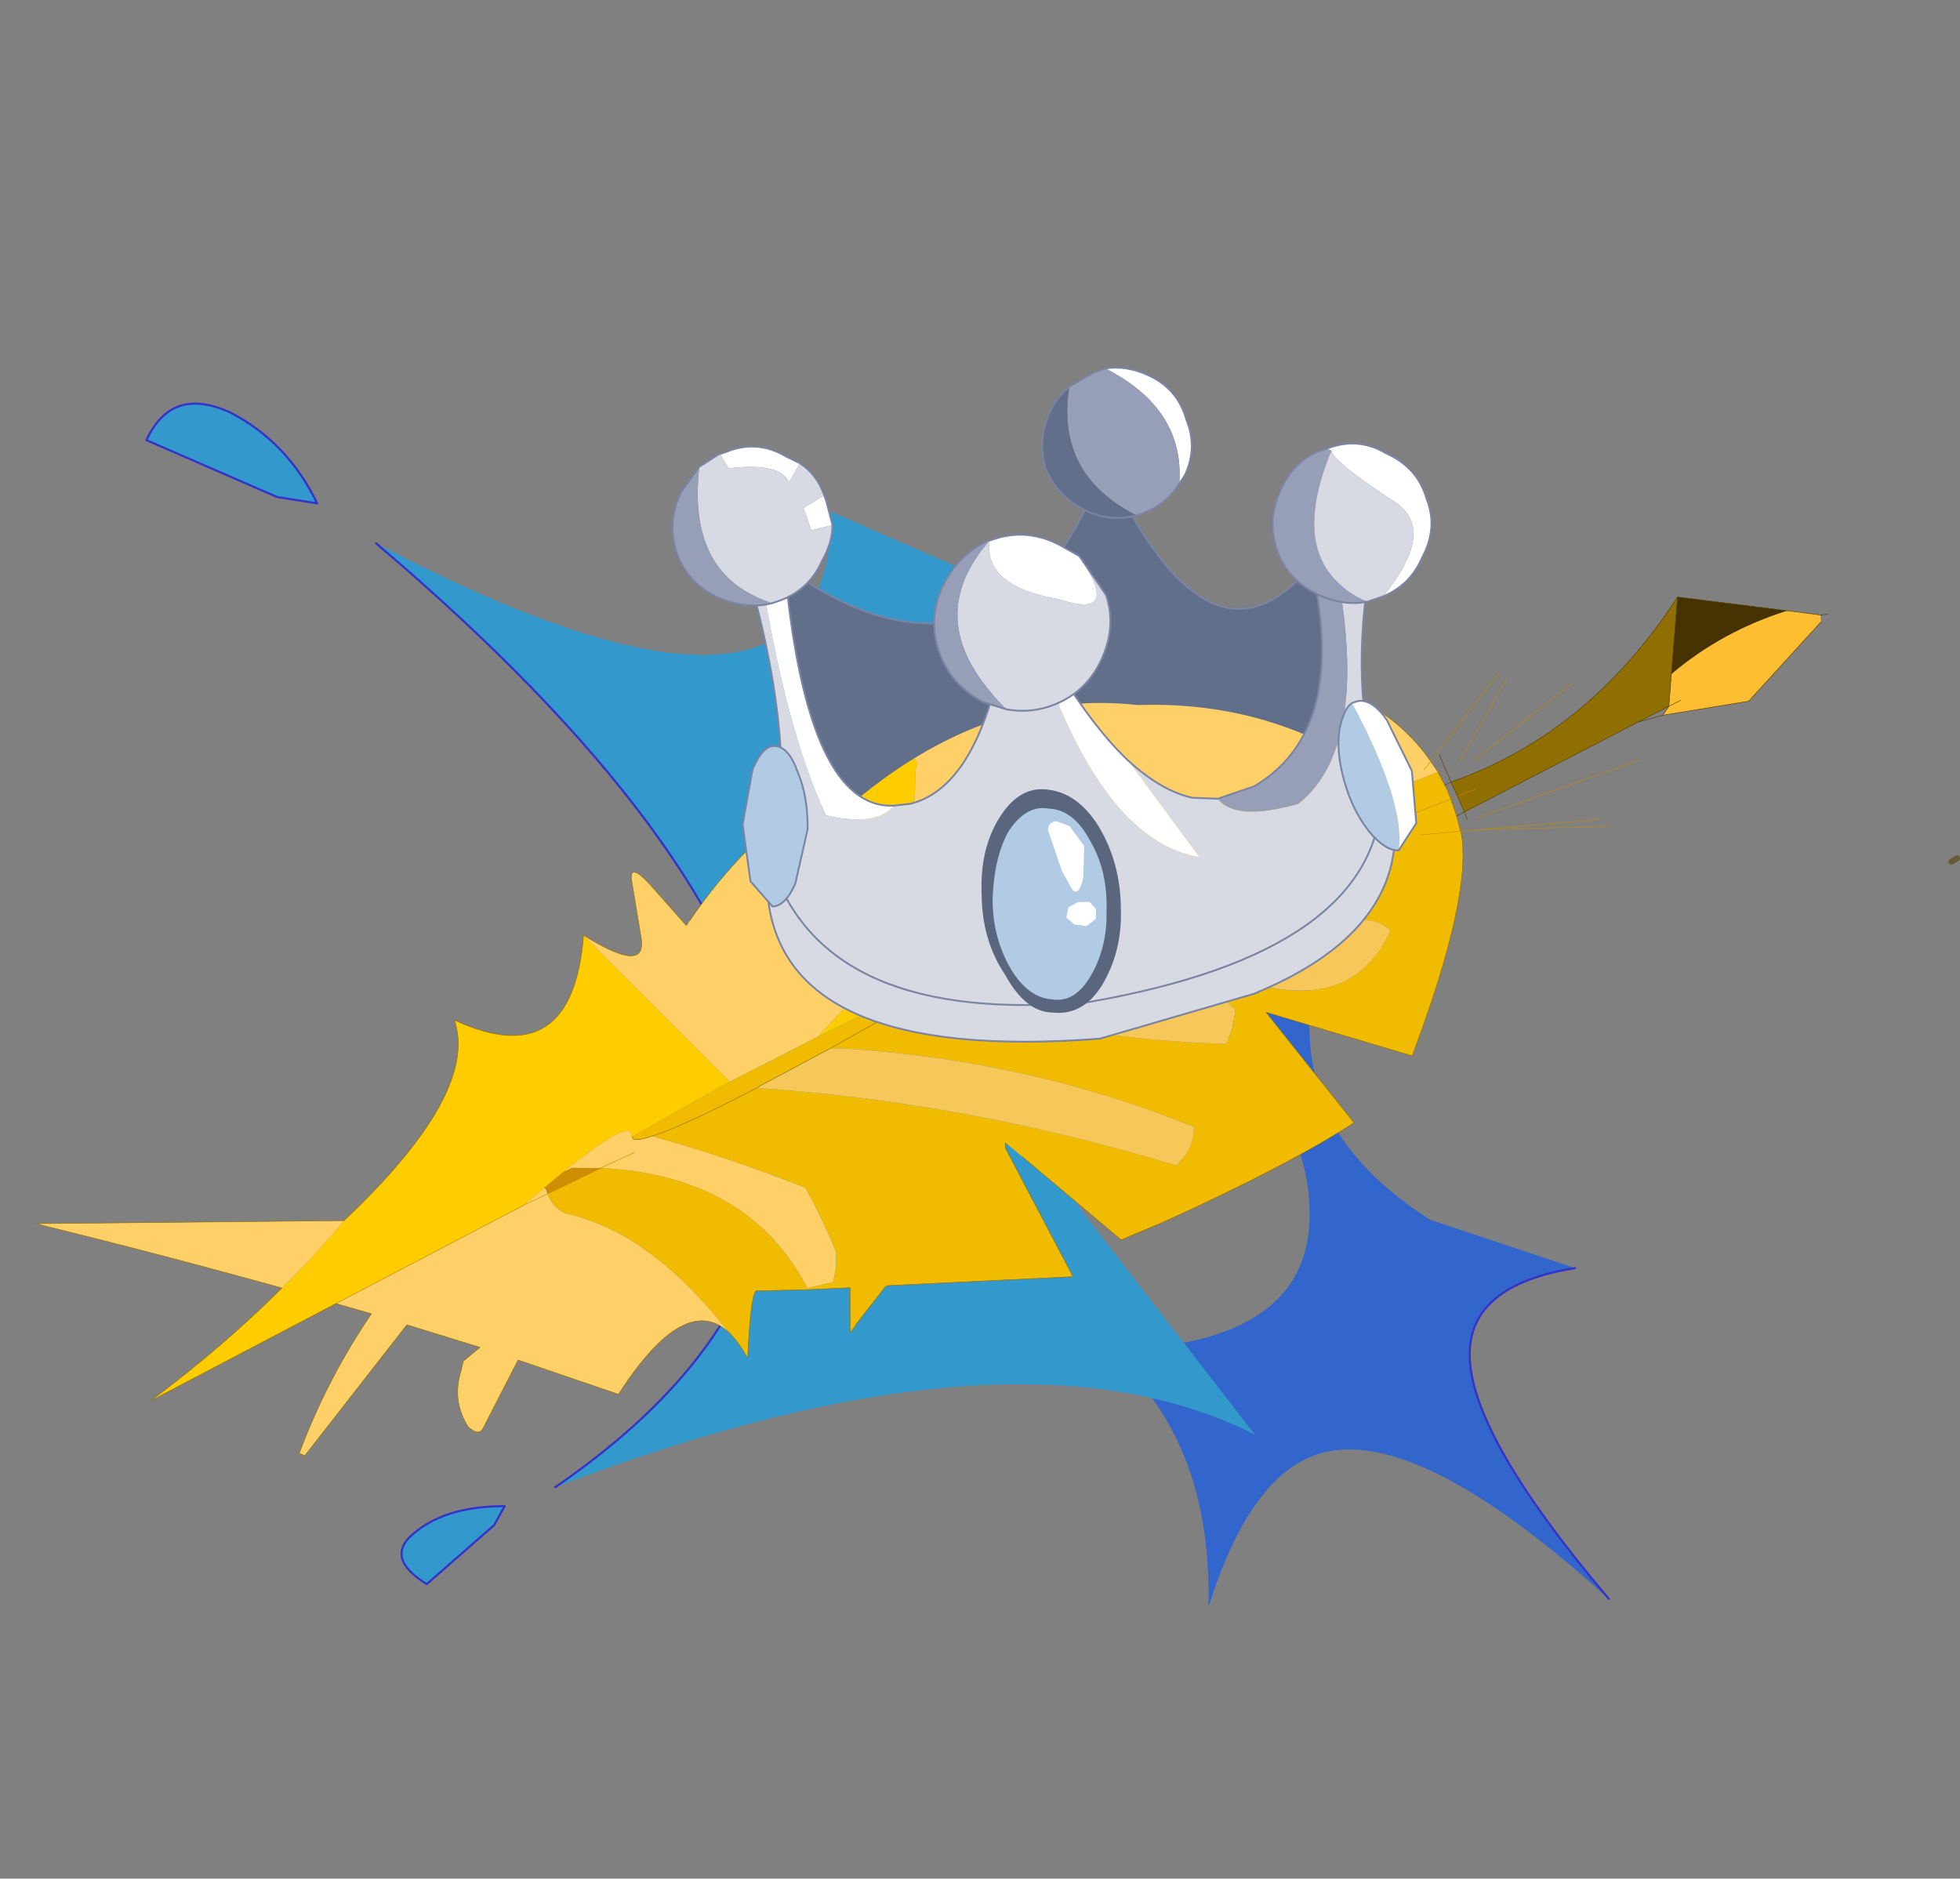 <?xml version="1.0"?>
<svg xmlns="http://www.w3.org/2000/svg" xmlns:xlink="http://www.w3.org/1999/xlink" width="167.95px" height="161px"><rect width="100%" height="100%" fill="#808080" stroke="none"/><g transform="matrix(1, 0, 0, 1, -243.3, -103.95)"><use xlink:href="#object-0" width="1" height="0.8" transform="matrix(1, 0, 0, 1, 410.25, 177.25)"/><use xlink:href="#object-1" width="34.7" height="28.55" transform="matrix(3.611, 0, 0, 3.611, 255.85, 138.6)"/><use xlink:href="#object-3" width="89.7" height="168" transform="matrix(-0.645, -0.588, 0.588, -0.645, 301.15, 264.95)"/><use xlink:href="#object-5" width="21" height="18.85" transform="matrix(-2.948, 1.006, 1.006, 2.948, 358.05, 124.75)"/></g><defs><g transform="matrix(1, 0, 0, 1, -410.25, -177.25)" id="object-0"><path fill="none" stroke="#665b33" stroke-width="0.5" stroke-linecap="round" stroke-linejoin="round" d="M410.5 177.8L411 177.5"/></g><g transform="matrix(1, 0, 0, 1, 20.2, 14.75)" id="object-1"><use xlink:href="#object-2" width="34.7" height="28.55" transform="matrix(1, 0, 0, 1, -20.2, -14.75)"/></g><g transform="matrix(1, 0, 0, 1, 20.2, 14.75)" id="object-2"><path fill-rule="evenodd" fill="#3366cc" stroke="none" d="M14.5 13.6Q10.15 9.65 7.85 10.1Q6.05 10.45 5 13.8Q5.1 9.8 2.6 7.7Q7.5 7.6 7.4 4.35Q7.35 1.05 2.1 -2.6Q4.95 -1.6 8.4 -4.65Q7 -0.85 7.55 1.25Q7.95 3.1 10.25 4.6L13.7 5.75Q11.2 6.15 11.2 7.8Q11.2 9.7 14.5 13.6"/><path fill="none" stroke="#3333cc" stroke-width="0.05" stroke-linecap="round" stroke-linejoin="round" d="M13.7 5.75Q11.2 6.15 11.2 7.8Q11.2 9.7 14.5 13.6"/><path fill-rule="evenodd" fill="#3399cc" stroke="none" d="M-14.75 -11.45Q-3.95 -5.8 -3.95 -12.2L0.05 -10.45Q-0.6 -10.1 -1.3 -8.55Q-2.35 -6.35 -1.85 -4Q-1.1 -0.35 2 4.4L6.1 9.7Q0.35 6.8 -10.5 10.95Q1.75 2.55 -14.75 -11.45M-18.2 -14.55Q-16.85 -13.85 -16.15 -12.4L-17.1 -12.55L-20.2 -13.9Q-19.6 -15.2 -18.2 -14.55"/><path fill="none" stroke="#3333cc" stroke-width="0.05" stroke-linecap="round" stroke-linejoin="round" d="M-10.5 10.95Q1.75 2.55 -14.75 -11.45M-18.2 -14.55Q-16.85 -13.85 -16.15 -12.4L-17.1 -12.55L-20.2 -13.9Q-19.6 -15.2 -18.2 -14.55"/><path fill-rule="evenodd" fill="#3399cc" stroke="none" d="M-11.7 11.4L-11.95 11.85L-13.55 13.25Q-14.6 12.6 -13.8 12Q-13.05 11.4 -11.7 11.4"/><path fill="none" stroke="#3333cc" stroke-width="0.05" stroke-linecap="round" stroke-linejoin="round" d="M-11.7 11.4L-11.95 11.85L-13.55 13.25Q-14.6 12.6 -13.8 12Q-13.05 11.4 -11.7 11.4"/></g><g transform="matrix(1, 0, 0, 1, -77.2, 0)" id="object-3"><use xlink:href="#object-4" width="89.7" height="168" transform="matrix(1, 0, 0, 1, 77.2, 0)"/></g><g transform="matrix(1, 0, 0, 1, -77.2, 0)" id="object-4"><path fill-rule="evenodd" fill="#ffcc00" stroke="none" d="M139.85 19.3L146.85 0Q145.15 9 144.8 16.85Q144.55 21.55 144.75 25.85Q143.4 44.05 150 47.7Q137.8 51.55 146.25 62.4L125.95 61.45L129.4 51L129.5 51.05Q131.1 52.6 132.7 38.95L139.85 19.3M122.55 70.5L122.5 75.15Q122.1 75.45 122.05 75.8L121.7 78.75Q122.05 80 122.9 80.85L122.65 80.55L122.65 80.9L122.2 80.75L121 81.05Q119.8 81.5 118.95 82.5Q118.1 83.45 118.05 84.75Q118.05 91.7 121.3 95.75L120.95 97.45Q115.95 103.15 111.95 110.2Q108.65 116 102.7 118.4L101.65 118.85L113.2 94.05L122.55 70.5M108.25 97L108.45 96.6L109.65 94.2L111.35 92.8L112.8 93.8L112.15 95.3L102.45 116.9L101.55 118.9L100.75 119.3L102.1 109.7L104.65 104.45Q105.4 103.95 105.1 103.55L107.35 98.85L108.25 97M96.45 101.65L96.4 101.7L96.35 101.7L96.45 101.65M129.6 84.8L128.05 85.1Q138.75 90.65 136.2 97.65L133.45 97L133.1 96.35Q127.4 90.1 124.7 82.05L124.75 82.05Q130.05 84.15 129.6 84.8"/><path fill-rule="evenodd" fill="#fed067" stroke="none" d="M139.85 19.3L132.7 38.95Q131.1 52.6 129.5 51.05L129.4 51Q128.95 50.6 128 52.35Q120.9 55.95 113.45 58.75Q110.05 57.6 106.95 56.1L105.95 55L105.2 53.75L106.65 51.6Q118.35 55.9 129.6 46.65L131.7 44.75L132 44L132.05 43.95L132.4 41.45L132.2 41.5L131.75 41.25Q130.5 40.6 129.2 41Q121.85 45.3 109.45 43.2Q115.35 43.2 113.35 31.4L122.9 27.25L120.95 20.05Q120.65 19.1 122.1 19.1Q125.05 19.9 126.35 22.75L126.8 23.55L126.5 25.65L133.3 22.45L132.05 6.2L132.6 6Q135.5 13.2 136.6 20.9L139.85 19.3M125.95 61.45L146.25 62.4Q138.85 63.75 142 66.1L146.5 69.65Q147.85 70.9 143.65 70.35L139.45 69.9L139.45 69.95L139.45 70.05L139.5 70.3L139.5 70.45Q140.15 74.85 140 79.45L139.95 80.55L139.85 81.6Q139.75 82.75 129.6 84.8Q130.05 84.15 124.75 82.05L124.7 82.05Q127.4 90.1 133.1 96.35L133.45 97L136.2 97.65L135.65 99L134.8 101.1L132.25 106.5L119.6 101.1L130.6 114.35Q123.8 119.05 120.55 122.05L115.65 125.95Q105.3 133.15 96.3 131.05L96.2 130L96.3 131.05L95.05 130.75L100.75 119.3L101.55 118.9L101.65 118.85L102.7 118.4Q108.65 116 111.95 110.2Q115.95 103.15 120.95 97.45L121.3 95.75Q118.05 91.7 118.05 84.75Q118.1 83.45 118.95 82.5Q119.8 81.5 121 81.05L122.2 80.75L122.65 80.9L122.65 80.55L122.9 80.85Q122.05 80 121.7 78.75L122.05 75.8Q122.1 75.45 122.5 75.15L122.55 70.5L125.95 61.45M144.75 25.85Q144.55 21.55 144.8 16.85Q155.4 11.5 166.9 5.25L144.75 25.85M132.7 38.95L131.75 41.25L132.7 38.95M128.2 50L129.6 46.65L128.2 50M98.5 125.65L98.95 124.75L99.45 123.65L101.65 118.85L99.45 123.65L98.95 124.75L98.5 125.65M139.95 80.55L140 79.45L139.95 80.55M101.55 118.9L100.9 120.3L99.45 123.65L100.9 120.3L101.55 118.9"/><path fill-rule="evenodd" fill="#f1bb01" stroke="none" d="M129.4 51L125.95 61.45L122.55 70.5L113.2 94.05L101.65 118.85L101.55 118.9L102.45 116.9L112.15 95.3L112.85 93.8L114.5 90.05L114.45 90.1L115.1 88.15L109.9 91.85L107.1 93.65L104.05 95.55L95.6 100.1L94.05 100.15L92.95 98.45L92.45 97Q103.95 87.15 117.6 80.45L117.1 81.85L116.95 82.45L116.4 84.15L115.8 85.95L115.1 88.15L114.45 90.1L112.8 93.8L111.35 92.8L109.65 94.2L110.2 93L109.65 94.2L108.45 96.6L108.35 96.7L108.15 96.9L106.1 98.55L104.35 99.05L103.5 99.4L99.45 100.45L97.7 100.65L96.45 101.65L96.35 101.7L96.4 101.7L93.25 103.85Q85.55 108.4 88 116.1Q89.45 116.1 90.3 115.4L102.8 104.45L104.35 103.1L105.6 101.95L105.85 101.2L106.35 99.6L107.35 98.85L105.1 103.55L104.65 104.45L102.1 109.7L100.75 119.3L95.05 130.75L94.1 130.4L93.7 130.25L93.15 130.05L92.35 129.65L90.8 128.8L89.5 127.95L89.45 127.95Q84.45 124.25 78.15 108.45L91.65 101.95L77.95 99.75Q79.9 92.3 85.2 79.95L87.1 75.85L99.8 75.35L101.95 75.25L101.55 74.85L88.15 70L101 57.1L101.1 56.85L100.75 52.2L100.7 52L100.6 51.2L103.6 54.45L106.5 51.55L110.1 48.1Q110.85 47.95 106.35 42.55Q108.1 43.15 109.45 43.2Q121.85 45.3 129.2 41Q130.5 40.6 131.75 41.25L129.6 46.65Q118.35 55.9 106.65 51.6L105.2 53.75L105.95 55L106.95 56.1Q110.05 57.6 113.45 58.75Q120.9 55.95 128 52.35L127.8 52.7Q126.25 55.5 123.6 62.75Q107.45 75.65 88 84.9L88 85.7Q88 87.5 89.3 88.85Q105.5 82.9 120 71.3L120.8 70.5L120.9 70.4L122.5 65.9L123.5 63.1L123.5 63L123.65 62.7L123.6 62.75Q126.25 55.5 127.8 52.7L128 52.35Q128.95 50.6 129.4 51M92.2 125L89.5 127.95L92.2 125M120.9 70.4L119.45 74.8L118.8 76.65L117.6 80.45L118.8 76.65L119.45 74.8L120.9 70.4M113.2 94.05L113.3 93.8L113.2 94.05M102.1 109.7L92.35 129.65L102.1 109.7"/><path fill-rule="evenodd" fill="#cd8f01" stroke="none" d="M131.75 41.25L132.2 41.5L132.4 41.45L132.05 43.95L132 44L131.7 44.75L129.6 46.65L131.75 41.25M101.1 56.85L101 57.1L101 57.05L101.1 56.85M112.15 95.3L112.8 93.8L114.45 90.1L114.5 90.05L112.85 93.8L112.15 95.3"/><path fill-rule="evenodd" fill="#f7c75a" stroke="none" d="M120.9 70.4L120.8 70.5L120 71.3Q105.5 82.9 89.3 88.85Q88 87.5 88 85.7L88 84.9Q107.45 75.65 123.6 62.75L123.5 63L123.5 63.1L122.5 65.9L120.9 70.4M123.5 63L123.6 62.75L123.65 62.7L123.5 63M115.8 85.95L115.1 88.15L109.9 91.85L107.1 93.65L104.05 95.55L95.6 100.1L94.05 100.15L92.95 98.45L92.45 97Q103.95 87.15 117.6 80.45L117.1 81.85L116.95 82.45L116.4 84.15L115.8 85.95M108.45 96.6L108.25 97L107.35 98.85L106.35 99.6L105.85 101.2L105.6 101.95L104.35 103.1L102.8 104.45L90.3 115.4Q89.45 116.1 88 116.1Q85.55 108.4 93.25 103.85L96.4 101.7L96.45 101.65L97.7 100.65L99.45 100.45L103.5 99.4L104.35 99.05L106.1 98.55L108.15 96.9L108.35 96.7L108.45 96.6"/><path fill-rule="evenodd" fill="#fdbf31" stroke="none" d="M77.7 167.45L77.2 167L77.2 156.45L82.5 149.75L82.65 150.8L84.25 152.85L84.6 153.35Q83.75 159.8 80.4 165.55L77.7 167.45M82.2 152L82.65 150.8L82.2 152"/><path fill-rule="evenodd" fill="#8f6f01" stroke="none" d="M83.85 147.6L90.5 129.6L92.05 130.3L91.2 132L92.05 130.3L93.45 130.9Q86.65 143.5 89.25 159.3L84.25 152.85L82.65 150.8L83.85 147.6"/><path fill-rule="evenodd" fill="#473201" stroke="none" d="M80.4 165.55Q83.75 159.8 84.6 153.35L84.25 152.85L89.25 159.3L80.4 165.55"/><path fill="none" stroke="#8f6f01" stroke-width="0.05" stroke-linecap="round" stroke-linejoin="round" d="M144.8 16.85Q145.15 9 146.85 0L139.85 19.3L136.6 20.9Q135.5 13.2 132.6 6L132.05 6.2L133.3 22.45L126.5 25.65L126.8 23.55L126.35 22.75Q125.05 19.9 122.1 19.1Q120.65 19.1 120.95 20.05L122.9 27.25L113.35 31.4Q115.35 43.2 109.45 43.2Q108.1 43.15 106.35 42.55Q110.85 47.95 110.1 48.1L106.5 51.55L103.6 54.45L100.6 51.2L100.7 52L100.75 52.2L101.1 56.85L101 57.1L88.15 70L101.55 74.85L101.95 75.25M146.25 62.4Q137.8 51.55 150 47.7Q143.4 44.05 144.75 25.85L166.9 5.25Q155.4 11.5 144.8 16.85M99.8 75.35L87.1 75.85L85.2 79.95Q79.9 92.3 77.95 99.75L91.65 101.95L78.15 108.45Q84.45 124.25 89.45 127.95L89.5 127.95L90.8 128.8L92.35 129.65L93.15 130.05L93.7 130.25L94.1 130.4L95.05 130.75L96.3 131.05Q105.3 133.15 115.65 125.95L120.55 122.05Q123.8 119.05 130.6 114.35L119.6 101.1L132.25 106.5L134.8 101.1L135.65 99L136.2 97.65Q138.75 90.65 128.05 85.1L129.6 84.8Q139.75 82.75 139.85 81.6L139.95 80.55L140 79.45Q140.15 74.85 139.5 70.45M120.9 70.4L122.5 65.9L123.5 63.1L123.5 63L123.6 62.75Q126.25 55.5 127.8 52.7L128 52.35Q128.95 50.6 129.4 51M115.8 85.95L116.4 84.15L116.95 82.45L117.1 81.85M117.6 80.45L118.8 76.65L119.45 74.8L120.9 70.4M113.2 94.05L101.65 118.85L99.45 123.65L98.95 124.75L98.5 125.65M101.55 118.9L102.45 116.9L112.15 95.3L112.8 93.8L114.45 90.1L115.1 88.15M113.2 94.05L113.3 93.8L113.2 94.05M146.25 62.4Q138.85 63.75 142 66.1L146.5 69.65Q147.85 70.9 143.65 70.35L139.45 69.9L139.45 69.95L139.45 70.05L139.5 70.3M99.45 123.65L100.9 120.3L101.55 118.9"/><path fill="none" stroke="#c78b01" stroke-width="0.05" stroke-linecap="round" stroke-linejoin="round" d="M139.85 19.3L132.7 38.95L131.75 41.25L129.6 46.65L128.2 50M89.5 127.95L92.2 125M109.65 94.2L110.2 93M108.25 97L107.35 98.85M104.65 104.45L102.1 109.7L92.35 129.65L92.05 130.3L91.2 132M96.3 131.05L97.2 141.95M96.2 130L96.3 131.05M89.5 127.95L88.35 129.2L80.2 138M93.2 134L91.2 146M94.2 133L96.2 142M89.2 130L81.2 145M88.35 129.2L79.2 138"/><path fill="none" stroke="#553c00" stroke-width="0.05" stroke-linecap="round" stroke-linejoin="round" d="M77.2 168L77.7 167.45L80.4 165.55L89.25 159.3Q86.65 143.5 93.45 130.9L93.7 130.25M77.2 167L77.2 156.45L82.5 149.75L83.85 147.6L90.5 129.6L89.8 129.25M84.25 152.85L82.65 150.8L82.2 152M93.45 130.9L96.1 132.1M92.05 130.3L93.45 130.9M90.5 129.6L90.8 128.8M92.05 130.3L90.5 129.6M84.25 152.85L89.25 159.3M82.5 149.75L82.65 150.8L83.85 147.6"/></g><g transform="matrix(1, 0, 0, 1, 11.4, 11.15)" id="object-5"><use xlink:href="#object-6" width="21" height="18.85" transform="matrix(1, 0, 0, 1, -11.4, -11.15)"/></g><g transform="matrix(1, 0, 0, 1, 11.4, 11.15)" id="object-6"><path fill-rule="evenodd" fill="#626f8a" stroke="none" d="M-8.6 -3.55Q-4.1 0 -3.35 -7.55Q-1.15 -4.65 1.35 -4.65Q3.95 -4.7 6.05 -7.85L7.25 -0.45Q2.1 -2.85 -2.05 -0.9Q-4.85 -0.05 -6.75 1.95L-8.6 -3.55"/><path fill="none" stroke="#7a84a3" stroke-width="0.05" stroke-linecap="round" stroke-linejoin="round" d="M-8.6 -3.55Q-4.1 0 -3.35 -7.55Q-1.15 -4.65 1.35 -4.65Q3.95 -4.7 6.05 -7.85"/><path fill-rule="evenodd" fill="#ffffff" stroke="none" d="M-4.2 -9.95Q-5.9 -8.2 -5.1 -6.3L-5.3 -6.45Q-5.9 -7.05 -5.85 -7.9Q-5.9 -8.75 -5.3 -9.35Q-4.8 -9.85 -4.2 -9.95"/><path fill-rule="evenodd" fill="#979eb7" stroke="none" d="M-5.1 -6.3Q-5.9 -8.2 -4.2 -9.95L-3.85 -9.95L-3.1 -9.8Q-1.95 -7.65 -3.7 -5.85L-3.85 -5.85Q-4.55 -5.85 -5.1 -6.3"/><path fill-rule="evenodd" fill="#626f8a" stroke="none" d="M-3.7 -5.85Q-1.95 -7.65 -3.1 -9.8Q-2.7 -9.65 -2.4 -9.35Q-1.8 -8.75 -1.75 -7.9Q-1.8 -7.05 -2.4 -6.45Q-2.95 -5.9 -3.7 -5.85"/><path fill="none" stroke="#7a84a3" stroke-width="0.05" stroke-linecap="round" stroke-linejoin="round" d="M-4.2 -9.95Q-4.8 -9.85 -5.3 -9.35Q-5.9 -8.75 -5.85 -7.9Q-5.9 -7.05 -5.3 -6.45L-5.1 -6.3Q-4.55 -5.85 -3.85 -5.85L-3.7 -5.85Q-2.95 -5.9 -2.4 -6.45Q-1.8 -7.05 -1.75 -7.9Q-1.8 -8.75 -2.4 -9.35Q-2.7 -9.65 -3.1 -9.8L-3.85 -9.95L-4.2 -9.95"/><path fill-rule="evenodd" fill="#d7d9e3" stroke="none" d="M1.25 -3.05Q3 -0.2 4.75 -0.35L5.2 -0.45Q5.85 -0.05 7.05 -0.8Q7.35 -3.5 6.5 -8.2L6.9 -8.55Q7.05 -2.95 8.9 0.1L9.25 0.65Q10.45 5.25 1.9 7.45L-2.5 7.65Q-6.65 7.4 -7.6 4.75L-7.6 3.6Q-7.65 0.8 -9.15 -2.1L-8.35 -2.15Q-7.6 2.3 -5.35 3.1Q-3.55 3 -3.3 2.25L-2.65 2Q-1.9 1.55 -1.3 0.45L-2.3 3.6Q-0.05 2.4 0.05 -2.65L1.25 -3.05M8.9 0.1Q8.85 4.7 1.85 6.4Q-6.1 7.65 -7.6 3.6Q-6.1 7.65 1.85 6.4Q8.85 4.7 8.9 0.1"/><path fill-rule="evenodd" fill="#ffffff" stroke="none" d="M5.2 -0.45L5.35 -0.5Q7.45 -1.35 5.9 -7.7L6.5 -8.2Q7.35 -3.5 7.05 -0.8Q5.85 -0.05 5.2 -0.45M-1.3 0.45Q-0.7 -0.7 -0.3 -2.5Q-0.1 -2.6 0.05 -2.65Q-0.05 2.4 -2.3 3.6L-1.3 0.45"/><path fill-rule="evenodd" fill="#979eb7" stroke="none" d="M-8.35 -2.15L-7.7 -2.2Q-7.05 1.7 -4.35 2.25L-3.3 2.25Q-3.55 3 -5.35 3.1Q-7.6 2.3 -8.35 -2.15"/><path fill="none" stroke="#7a84a3" stroke-width="0.05" stroke-linecap="round" stroke-linejoin="round" d="M1.25 -3.05Q3 -0.2 4.75 -0.35L5.2 -0.45L5.35 -0.5Q7.45 -1.35 5.9 -7.7M6.9 -8.55Q7.05 -2.95 8.9 0.1L9.25 0.65Q10.45 5.25 1.9 7.45L-2.5 7.65Q-6.65 7.4 -7.6 4.75L-7.6 3.6Q-7.65 0.8 -9.15 -2.1M-7.7 -2.2Q-7.05 1.7 -4.35 2.25L-3.3 2.25L-2.65 2Q-1.9 1.55 -1.3 0.45Q-0.7 -0.7 -0.3 -2.5M-7.6 3.6Q-6.1 7.65 1.85 6.4Q8.85 4.7 8.9 0.1"/><path fill-rule="evenodd" fill="#ffffff" stroke="none" d="M-9.25 -5.9L-9.35 -5.8Q-9.3 -5.5 -10.55 -3.9Q-11.4 -2.8 -9.4 -1.55Q-10.2 -1.6 -10.75 -2.2Q-11.45 -2.85 -11.4 -3.7Q-11.45 -4.6 -10.75 -5.25Q-10.2 -5.9 -9.35 -5.9L-9.25 -5.9"/><path fill-rule="evenodd" fill="#979eb7" stroke="none" d="M-9.35 -5.8L-9.25 -5.9Q-8.35 -5.95 -7.7 -5.25Q-7.05 -4.6 -7.05 -3.7Q-7.05 -2.85 -7.7 -2.2Q-8.25 -1.65 -8.95 -1.55Q-7.1 -3.25 -9.35 -5.8"/><path fill-rule="evenodd" fill="#d7d9e3" stroke="none" d="M-9.4 -1.55Q-11.4 -2.8 -10.55 -3.9Q-9.3 -5.5 -9.35 -5.8Q-7.1 -3.25 -8.95 -1.55L-9.25 -1.55L-9.4 -1.55"/><path fill="none" stroke="#7a84a3" stroke-width="0.05" stroke-linecap="round" stroke-linejoin="round" d="M-9.25 -5.9L-9.35 -5.9Q-10.2 -5.9 -10.75 -5.25Q-11.45 -4.6 -11.4 -3.7Q-11.45 -2.85 -10.75 -2.2Q-10.2 -1.6 -9.4 -1.55L-9.25 -1.55L-8.95 -1.55Q-8.25 -1.65 -7.7 -2.2Q-7.05 -2.85 -7.05 -3.7Q-7.05 -4.6 -7.7 -5.25Q-8.35 -5.95 -9.25 -5.9"/><path fill-rule="evenodd" fill="#ffffff" stroke="none" d="M6.6 -11.15L6.5 -10.7Q5.1 -10.4 5.05 -9.8L4.6 -10.2L4.9 -10.5Q5.5 -11.2 6.4 -11.15L6.6 -11.15M4.25 -9.15L4.9 -9L4.9 -8.35L4.3 -8.3L4.25 -8.95L4.25 -9.15"/><path fill-rule="evenodd" fill="#d7d9e3" stroke="none" d="M4.6 -10.2L5.05 -9.8Q5.1 -10.4 6.5 -10.7L6.6 -11.15L6.65 -11.15L7.25 -11Q8.55 -8.25 6.55 -6.8L6.4 -6.8Q5.5 -6.8 4.9 -7.45Q4.45 -7.85 4.3 -8.3L4.9 -8.35L4.9 -9L4.25 -9.15Q4.25 -9.75 4.6 -10.2"/><path fill-rule="evenodd" fill="#979eb7" stroke="none" d="M6.55 -6.8Q8.55 -8.25 7.25 -11L7.95 -10.5Q8.6 -9.85 8.6 -8.95Q8.6 -8.1 7.95 -7.45Q7.3 -6.85 6.55 -6.8"/><path fill="none" stroke="#7a84a3" stroke-width="0.05" stroke-linecap="round" stroke-linejoin="round" d="M6.6 -11.15L6.4 -11.15Q5.5 -11.2 4.9 -10.5L4.6 -10.2Q4.25 -9.75 4.25 -9.15L4.25 -8.95L4.3 -8.3Q4.45 -7.85 4.9 -7.45Q5.5 -6.8 6.4 -6.8L6.55 -6.8Q7.3 -6.85 7.95 -7.45Q8.6 -8.1 8.6 -8.95Q8.6 -9.85 7.95 -10.5L7.25 -11L6.65 -11.15L6.6 -11.15"/><path fill-rule="evenodd" fill="#d7d9e3" stroke="none" d="M-1.85 -5.3Q-2.4 -3.25 -0.95 -4.35Q0.9 -5.35 0.35 -6.5Q2.95 -5 1.4 -1.95Q0.85 -1.65 0.25 -1.65Q-0.75 -1.65 -1.45 -2.35Q-2.2 -3.1 -2.2 -4.05L-1.85 -5.3"/><path fill-rule="evenodd" fill="#ffffff" stroke="none" d="M0.35 -6.5Q0.9 -5.35 -0.95 -4.35Q-2.4 -3.25 -1.85 -5.3L-1.45 -5.75Q-0.75 -6.5 0.25 -6.5L0.35 -6.5"/><path fill-rule="evenodd" fill="#979eb7" stroke="none" d="M1.4 -1.95Q2.95 -5 0.35 -6.5L0.45 -6.5Q1.3 -6.4 1.95 -5.75Q2.65 -5.05 2.65 -4.05Q2.65 -3.1 1.95 -2.35L1.4 -1.95"/><path fill="none" stroke="#7a84a3" stroke-width="0.05" stroke-linecap="round" stroke-linejoin="round" d="M-1.85 -5.3L-2.2 -4.05Q-2.2 -3.1 -1.45 -2.35Q-0.75 -1.65 0.25 -1.65Q0.85 -1.65 1.4 -1.95L1.95 -2.35Q2.65 -3.1 2.65 -4.05Q2.65 -5.05 1.95 -5.75Q1.3 -6.4 0.45 -6.5M0.35 -6.5L0.25 -6.5Q-0.75 -6.5 -1.45 -5.75L-1.85 -5.3"/><path fill-rule="evenodd" fill="#5a667e" stroke="none" d="M3.8 4.95Q3.6 6.1 2.9 6.35Q2.15 6.7 1.4 6.1Q0.55 5.4 0.2 4.25Q-0.2 3.05 0.05 1.9Q0.3 0.85 1.05 0.5Q1.75 0.15 2.55 0.8Q3.35 1.45 3.7 2.65Q4.1 3.85 3.8 4.95"/><path fill-rule="evenodd" fill="#b1cbe4" stroke="none" d="M3.6 4.85Q3.4 5.75 2.8 6Q2.25 6.3 1.6 5.75Q0.9 5.15 0.6 4.2Q0.2 3.15 0.4 2.2Q0.55 1.25 1.2 1Q1.75 0.7 2.45 1.25Q3.05 1.8 3.45 2.85Q3.8 3.85 3.6 4.85"/><path fill-rule="evenodd" fill="#ffffff" stroke="none" d="M1.4 2.75L1.3 3.3Q1.2 3.6 0.9 3.1L0.6 2.3L0.8 1.65L1.1 1.4Q1.3 1.35 1.4 1.55L1.4 2.15L1.4 2.75"/><path fill-rule="evenodd" fill="#ffffff" stroke="none" d="M1.55 4.25L1.25 4.4L0.95 4.3L0.85 4.05L0.95 3.8L1.25 3.7L1.55 3.75L1.7 4L1.55 4.25"/><path fill-rule="evenodd" fill="#b1cbe4" stroke="none" d="M-7.65 0.95Q-7.4 1 -7.1 1.5Q-6.8 2.05 -6.75 2.9Q-6.7 3.75 -6.95 4.45Q-7.2 5.1 -7.55 5.2Q-8.15 4.05 -7.65 0.95"/><path fill-rule="evenodd" fill="#ffffff" stroke="none" d="M-7.55 5.2L-8.25 4.65L-8.6 3.25L-8.4 1.7Q-8.2 1 -7.8 0.95L-7.65 0.95Q-8.15 4.05 -7.55 5.2"/><path fill="none" stroke="#7a84a3" stroke-width="0.05" stroke-linecap="round" stroke-linejoin="round" d="M-7.65 0.95Q-7.4 1 -7.1 1.5Q-6.8 2.05 -6.75 2.9Q-6.7 3.75 -6.95 4.45Q-7.2 5.1 -7.55 5.2L-8.25 4.65L-8.6 3.25L-8.4 1.7Q-8.2 1 -7.8 0.95L-7.65 0.95"/><path fill-rule="evenodd" fill="#b1cbe4" stroke="none" d="M9.25 1.1Q8.9 1.2 8.45 0.7L7.65 -0.6Q7.35 -1.45 7.4 -2.15Q7.4 -2.9 7.75 -3.05Q8.05 -3.2 8.55 -2.65L9.3 -1.3L9.6 0.25L9.25 1.1"/><path fill="none" stroke="#7a84a3" stroke-width="0.05" stroke-linecap="round" stroke-linejoin="round" d="M9.25 1.1L9.6 0.25L9.3 -1.3L8.55 -2.65Q8.05 -3.2 7.75 -3.05Q7.4 -2.9 7.4 -2.15Q7.35 -1.45 7.65 -0.6L8.45 0.7Q8.9 1.2 9.25 1.1"/></g></defs></svg>
